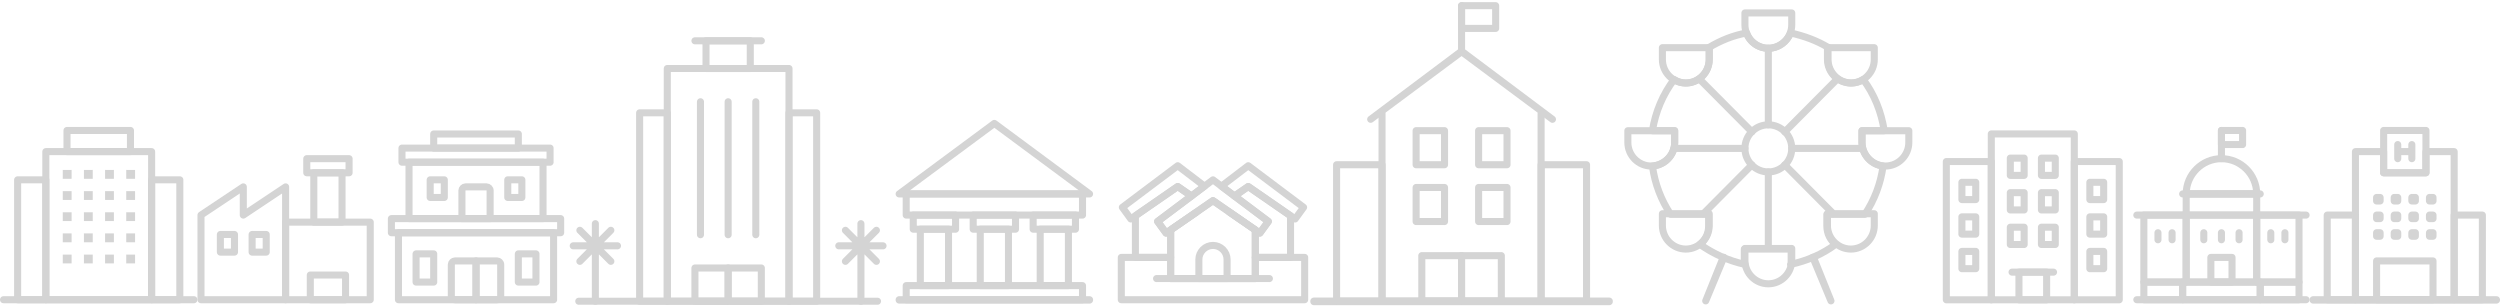 <svg width="709" height="87" viewBox="0 0 709 87" fill="none" xmlns="http://www.w3.org/2000/svg">
<g opacity="0.2">
<path d="M640 61H620V80H640V61Z" stroke="#262626" stroke-width="2" stroke-miterlimit="10" stroke-linecap="round" stroke-linejoin="round"/>
<path d="M652 61H640V80H652V61Z" stroke="#262626" stroke-width="2" stroke-miterlimit="10" stroke-linecap="round" stroke-linejoin="round"/>
<path d="M620 61H608V80H620V61Z" stroke="#262626" stroke-width="2" stroke-miterlimit="10" stroke-linecap="round" stroke-linejoin="round"/>
<path d="M641 80H619V85H641V80Z" stroke="#262626" stroke-width="2" stroke-miterlimit="10" stroke-linecap="round" stroke-linejoin="round"/>
<path d="M652 80H641V85H652V80Z" stroke="#262626" stroke-width="2" stroke-miterlimit="10" stroke-linecap="round" stroke-linejoin="round"/>
<path d="M619 80H608V85H619V80Z" stroke="#262626" stroke-width="2" stroke-miterlimit="10" stroke-linecap="round" stroke-linejoin="round"/>
<path d="M619 55H641H619Z" stroke="#262626" stroke-width="2" stroke-miterlimit="10" stroke-linecap="round" stroke-linejoin="round"/>
<path d="M640 55H620V61H640V55Z" stroke="#262626" stroke-width="2" stroke-miterlimit="10" stroke-linecap="round" stroke-linejoin="round"/>
<path d="M620 55C620 49.5 624.5 45 630 45C635.5 45 640 49.5 640 55H620Z" stroke="#262626" stroke-width="2" stroke-miterlimit="10" stroke-linecap="round" stroke-linejoin="round"/>
<path d="M630 37V45V37Z" stroke="#262626" stroke-width="2" stroke-miterlimit="10" stroke-linecap="round" stroke-linejoin="round"/>
<path d="M636 37H630V41H636V37Z" stroke="#262626" stroke-width="2" stroke-miterlimit="10" stroke-linecap="round" stroke-linejoin="round"/>
<path d="M606 85H654H606Z" stroke="#262626" stroke-width="2" stroke-miterlimit="10" stroke-linecap="round" stroke-linejoin="round"/>
<path d="M640 61H654H640Z" stroke="#262626" stroke-width="2" stroke-miterlimit="10" stroke-linecap="round" stroke-linejoin="round"/>
<path d="M606 61H620H606Z" stroke="#262626" stroke-width="2" stroke-miterlimit="10" stroke-linecap="round" stroke-linejoin="round"/>
<path d="M633 73H627V80H633V73Z" stroke="#262626" stroke-width="2" stroke-miterlimit="10" stroke-linecap="round" stroke-linejoin="round"/>
<path d="M625 66V68V66Z" stroke="#262626" stroke-width="2" stroke-miterlimit="10" stroke-linecap="round" stroke-linejoin="round"/>
<path d="M630 66V68V66Z" stroke="#262626" stroke-width="2" stroke-miterlimit="10" stroke-linecap="round" stroke-linejoin="round"/>
<path d="M635 66V68V66Z" stroke="#262626" stroke-width="2" stroke-miterlimit="10" stroke-linecap="round" stroke-linejoin="round"/>
<path d="M644 66V68V66Z" stroke="#262626" stroke-width="2" stroke-miterlimit="10" stroke-linecap="round" stroke-linejoin="round"/>
<path d="M648 66V68V66Z" stroke="#262626" stroke-width="2" stroke-miterlimit="10" stroke-linecap="round" stroke-linejoin="round"/>
<path d="M612 66V68V66Z" stroke="#262626" stroke-width="2" stroke-miterlimit="10" stroke-linecap="round" stroke-linejoin="round"/>
<path d="M616 66V68V66Z" stroke="#262626" stroke-width="2" stroke-miterlimit="10" stroke-linecap="round" stroke-linejoin="round"/>
<g clip-path="url(#clip0)">
<path d="M588.269 37.98H564.731V85.02H588.269V37.98Z" stroke="#262626" stroke-width="2" stroke-miterlimit="10" stroke-linecap="round" stroke-linejoin="round"/>
<path d="M574.048 44.84H570.125V49.74H574.048V44.84Z" stroke="#262626" stroke-width="2" stroke-miterlimit="10" stroke-linecap="round" stroke-linejoin="round"/>
<path d="M582.875 44.84H578.952V49.74H582.875V44.84Z" stroke="#262626" stroke-width="2" stroke-miterlimit="10" stroke-linecap="round" stroke-linejoin="round"/>
<path d="M574.048 64.44H570.125V69.34H574.048V64.44Z" stroke="#262626" stroke-width="2" stroke-miterlimit="10" stroke-linecap="round" stroke-linejoin="round"/>
<path d="M582.875 64.44H578.952V69.34H582.875V64.44Z" stroke="#262626" stroke-width="2" stroke-miterlimit="10" stroke-linecap="round" stroke-linejoin="round"/>
<path d="M574.048 54.64H570.125V59.54H574.048V54.64Z" stroke="#262626" stroke-width="2" stroke-miterlimit="10" stroke-linecap="round" stroke-linejoin="round"/>
<path d="M582.875 54.64H578.952V59.54H582.875V54.64Z" stroke="#262626" stroke-width="2" stroke-miterlimit="10" stroke-linecap="round" stroke-linejoin="round"/>
<path d="M580.423 77.18H572.577V85.02H580.423V77.18Z" stroke="#262626" stroke-width="2" stroke-miterlimit="10" stroke-linecap="round" stroke-linejoin="round"/>
<path d="M570.615 77.18H582.385H570.615Z" stroke="#262626" stroke-width="2" stroke-miterlimit="10" stroke-linecap="round" stroke-linejoin="round"/>
<path d="M601.019 45.82H588.269V85.02H601.019V45.82Z" stroke="#262626" stroke-width="2" stroke-miterlimit="10" stroke-linecap="round" stroke-linejoin="round"/>
<path d="M596.606 51.7H592.683V56.6H596.606V51.7Z" stroke="#262626" stroke-width="2" stroke-miterlimit="10" stroke-linecap="round" stroke-linejoin="round"/>
<path d="M596.606 71.3H592.683V76.2H596.606V71.3Z" stroke="#262626" stroke-width="2" stroke-miterlimit="10" stroke-linecap="round" stroke-linejoin="round"/>
<path d="M596.606 61.5H592.683V66.4H596.606V61.5Z" stroke="#262626" stroke-width="2" stroke-miterlimit="10" stroke-linecap="round" stroke-linejoin="round"/>
<path d="M564.731 45.82H551.981V85.02H564.731V45.82Z" stroke="#262626" stroke-width="2" stroke-miterlimit="10" stroke-linecap="round" stroke-linejoin="round"/>
<path d="M560.317 51.7H556.394V56.6H560.317V51.7Z" stroke="#262626" stroke-width="2" stroke-miterlimit="10" stroke-linecap="round" stroke-linejoin="round"/>
<path d="M560.317 71.3H556.394V76.2H560.317V71.3Z" stroke="#262626" stroke-width="2" stroke-miterlimit="10" stroke-linecap="round" stroke-linejoin="round"/>
<path d="M560.317 61.5H556.394V66.4H560.317V61.5Z" stroke="#262626" stroke-width="2" stroke-miterlimit="10" stroke-linecap="round" stroke-linejoin="round"/>
</g>
<path d="M514.116 72.972H514.282L519.262 85.33L514.116 72.972Z" stroke="#262626" stroke-width="2" stroke-miterlimit="10" stroke-linecap="round" stroke-linejoin="round"/>
<path d="M488.884 72.972L483.738 85.33L488.718 72.972H488.884Z" stroke="#262626" stroke-width="2" stroke-miterlimit="10" stroke-linecap="round" stroke-linejoin="round"/>
<path d="M501.5 48.758C505.167 48.758 508.14 45.768 508.14 42.079C508.14 38.389 505.167 35.399 501.5 35.399C497.833 35.399 494.86 38.389 494.86 42.079C494.86 45.768 497.833 48.758 501.5 48.758Z" stroke="#262626" stroke-width="2" stroke-miterlimit="10" stroke-linecap="round" stroke-linejoin="round"/>
<path d="M461.66 37.069V40.409C461.66 44.083 464.648 47.088 468.3 47.088C471.952 47.088 474.94 44.083 474.94 40.409V37.069H461.66Z" stroke="#262626" stroke-width="2" stroke-miterlimit="10" stroke-linecap="round" stroke-linejoin="round"/>
<path d="M528.06 37.069V40.409C528.06 44.083 531.048 47.088 534.7 47.088C538.352 47.088 541.34 44.083 541.34 40.409V37.069H528.06Z" stroke="#262626" stroke-width="2" stroke-miterlimit="10" stroke-linecap="round" stroke-linejoin="round"/>
<path d="M518.266 60.615V63.955C518.266 67.629 521.254 70.635 524.906 70.635C528.558 70.635 531.546 67.629 531.546 63.955V60.615H518.266Z" stroke="#262626" stroke-width="2" stroke-miterlimit="10" stroke-linecap="round" stroke-linejoin="round"/>
<path d="M471.454 60.615V63.955C471.454 67.629 474.442 70.635 478.094 70.635C481.746 70.635 484.734 67.629 484.734 63.955V60.615H471.454Z" stroke="#262626" stroke-width="2" stroke-miterlimit="10" stroke-linecap="round" stroke-linejoin="round"/>
<path d="M471.454 13.523V16.863C471.454 20.536 474.442 23.542 478.094 23.542C481.746 23.542 484.734 20.536 484.734 16.863V13.523H471.454Z" stroke="#262626" stroke-width="2" stroke-miterlimit="10" stroke-linecap="round" stroke-linejoin="round"/>
<path d="M518.266 13.523V16.863C518.266 20.536 521.254 23.542 524.906 23.542C528.558 23.542 531.546 20.536 531.546 16.863V13.523H518.266Z" stroke="#262626" stroke-width="2" stroke-miterlimit="10" stroke-linecap="round" stroke-linejoin="round"/>
<path d="M494.86 3.67V7.01C494.86 10.684 497.848 13.69 501.5 13.69C505.152 13.69 508.14 10.684 508.14 7.01V3.67H494.86Z" stroke="#262626" stroke-width="2" stroke-miterlimit="10" stroke-linecap="round" stroke-linejoin="round"/>
<path d="M494.86 70.468V73.807C494.86 77.481 497.848 80.487 501.5 80.487C505.152 80.487 508.14 77.481 508.14 73.807V70.468H494.86Z" stroke="#262626" stroke-width="2" stroke-miterlimit="10" stroke-linecap="round" stroke-linejoin="round"/>
<path d="M528.06 40.409V37.069H534.368C533.538 31.725 531.546 26.715 528.392 22.54C527.396 23.208 526.234 23.542 525.072 23.542C521.42 23.542 518.432 20.536 518.432 16.863V13.523H518.598C515.278 11.519 511.626 10.183 507.808 9.348C506.812 11.853 504.322 13.69 501.5 13.69C498.678 13.69 496.188 11.853 495.358 9.348C491.54 10.016 487.888 11.519 484.568 13.523H484.734V16.863C484.734 20.536 481.746 23.542 478.094 23.542C476.932 23.542 475.77 23.208 474.774 22.54C471.62 26.715 469.462 31.725 468.632 37.069H474.94V40.409C474.94 43.916 472.118 46.754 468.632 47.088C469.296 52.098 471.122 56.774 473.778 60.782H484.568V64.122C484.568 66.293 483.572 68.13 482.078 69.299C485.896 71.971 490.212 73.974 494.86 74.976C494.86 74.642 494.694 74.308 494.694 73.974V70.635H507.974V73.974C507.974 74.308 507.974 74.642 507.808 74.976C512.456 73.974 516.772 72.138 520.59 69.299C519.096 68.13 518.1 66.293 518.1 64.122V60.782H528.89C531.546 56.774 533.372 52.098 534.036 47.088C530.882 46.754 528.06 43.916 528.06 40.409Z" stroke="#262626" stroke-width="2" stroke-miterlimit="10" stroke-linecap="round" stroke-linejoin="round"/>
<path d="M506.148 37.403L521.088 22.373L506.148 37.403Z" stroke="#262626" stroke-width="2" stroke-miterlimit="10" stroke-linecap="round" stroke-linejoin="round"/>
<path d="M501.5 35.399V13.69V35.399Z" stroke="#262626" stroke-width="2" stroke-miterlimit="10" stroke-linecap="round" stroke-linejoin="round"/>
<path d="M496.852 37.403L481.912 22.373L496.852 37.403Z" stroke="#262626" stroke-width="2" stroke-miterlimit="10" stroke-linecap="round" stroke-linejoin="round"/>
<path d="M496.852 46.754L483.074 60.615L496.852 46.754Z" stroke="#262626" stroke-width="2" stroke-miterlimit="10" stroke-linecap="round" stroke-linejoin="round"/>
<path d="M508.14 42.079H528.226H508.14Z" stroke="#262626" stroke-width="2" stroke-miterlimit="10" stroke-linecap="round" stroke-linejoin="round"/>
<path d="M494.86 42.079H474.774H494.86Z" stroke="#262626" stroke-width="2" stroke-miterlimit="10" stroke-linecap="round" stroke-linejoin="round"/>
<path d="M506.148 46.754L519.926 60.615L506.148 46.754Z" stroke="#262626" stroke-width="2" stroke-miterlimit="10" stroke-linecap="round" stroke-linejoin="round"/>
<path d="M501.5 48.758V70.468V48.758Z" stroke="#262626" stroke-width="2" stroke-miterlimit="10" stroke-linecap="round" stroke-linejoin="round"/>
<path d="M369.7 58.8L354 47L346.4 52.8L350.1 55.6L354 52.9L367.3 62.1L369.7 58.8Z" stroke="#262626" stroke-width="2" stroke-miterlimit="10" stroke-linecap="round" stroke-linejoin="round"/>
<path d="M359.7 62.8L357.3 66.1L348.7 60.2L356 65.2V73H366V61.2L354 52.9L350.1 55.6L359.7 62.8Z" stroke="#262626" stroke-width="2" stroke-miterlimit="10" stroke-linecap="round" stroke-linejoin="round"/>
<path d="M341.6 52.8L334 47L318.3 58.8L320.7 62.1L334 52.9L337.9 55.6L341.6 52.8Z" stroke="#262626" stroke-width="2" stroke-miterlimit="10" stroke-linecap="round" stroke-linejoin="round"/>
<path d="M339.3 60.2L330.7 66.1L328.3 62.8L337.9 55.6L334 52.9L322 61.2V73H332V65.2L339.3 60.2Z" stroke="#262626" stroke-width="2" stroke-miterlimit="10" stroke-linecap="round" stroke-linejoin="round"/>
<path d="M348 79V73.6C348 71.4 346.2 69.6 344 69.6C341.8 69.6 340 71.4 340 73.6V79H348Z" stroke="#262626" stroke-width="2" stroke-miterlimit="10" stroke-linecap="round" stroke-linejoin="round"/>
<path d="M357.3 66.1L344 56.9L330.7 66.1L328.3 62.8L344 51L359.7 62.8L357.3 66.1Z" stroke="#262626" stroke-width="2" stroke-miterlimit="10" stroke-linecap="round" stroke-linejoin="round"/>
<path d="M332 65.2V79H356V65.2L344 56.9L332 65.2Z" stroke="#262626" stroke-width="2" stroke-miterlimit="10" stroke-linecap="round" stroke-linejoin="round"/>
<path d="M356 73V79H348H340H332V73H318V85H370V73H356Z" stroke="#262626" stroke-width="2" stroke-miterlimit="10" stroke-linecap="round" stroke-linejoin="round"/>
<path d="M328 79H360H328Z" stroke="#262626" stroke-width="2" stroke-miterlimit="10" stroke-linecap="round" stroke-linejoin="round"/>
<path d="M231.603 32H223.759V85.429H231.603V32Z" stroke="#262626" stroke-width="2" stroke-miterlimit="10" stroke-linecap="round" stroke-linejoin="round"/>
<path d="M189.241 32H181.397V85.429H189.241V32Z" stroke="#262626" stroke-width="2" stroke-miterlimit="10" stroke-linecap="round" stroke-linejoin="round"/>
<path d="M223.759 19.428H189.241V85.428H223.759V19.428Z" stroke="#262626" stroke-width="2" stroke-miterlimit="10" stroke-linecap="round" stroke-linejoin="round"/>
<path d="M212.776 11.571H200.224V19.429H212.776V11.571Z" stroke="#262626" stroke-width="2" stroke-miterlimit="10" stroke-linecap="round" stroke-linejoin="round"/>
<path d="M164.138 85.429H248.862H164.138Z" stroke="#262626" stroke-width="2" stroke-miterlimit="10" stroke-linecap="round" stroke-linejoin="round"/>
<path d="M206.5 76H197.086V85.429H206.5V76Z" stroke="#262626" stroke-width="2" stroke-miterlimit="10" stroke-linecap="round" stroke-linejoin="round"/>
<path d="M215.914 76H206.5V85.429H215.914V76Z" stroke="#262626" stroke-width="2" stroke-miterlimit="10" stroke-linecap="round" stroke-linejoin="round"/>
<path d="M197.086 11.571H215.914H197.086Z" stroke="#262626" stroke-width="2" stroke-miterlimit="10" stroke-linecap="round" stroke-linejoin="round"/>
<path d="M173.238 65.314L168.845 69.714V63.428V69.714L164.452 65.314L168.845 69.714H162.569H168.845L164.452 74.114L168.845 69.714V76V85.428V76V69.714L173.238 74.114L168.845 69.714H175.121H168.845L173.238 65.314Z" stroke="#262626" stroke-width="2" stroke-miterlimit="10" stroke-linecap="round" stroke-linejoin="round"/>
<path d="M250.431 69.714H244.155L248.548 65.314L244.155 69.714V63.428V69.714L239.762 65.314L244.155 69.714H237.879H244.155L239.762 74.114L244.155 69.714V76V85.428V76V69.714L248.548 74.114L244.155 69.714H250.431Z" stroke="#262626" stroke-width="2" stroke-miterlimit="10" stroke-linecap="round" stroke-linejoin="round"/>
<path d="M198.655 28.857V66.571V28.857Z" stroke="#262626" stroke-width="2" stroke-miterlimit="10" stroke-linecap="round" stroke-linejoin="round"/>
<path d="M206.5 28.857V66.571V28.857Z" stroke="#262626" stroke-width="2" stroke-miterlimit="10" stroke-linecap="round" stroke-linejoin="round"/>
<path d="M214.345 28.857V66.571V28.857Z" stroke="#262626" stroke-width="2" stroke-miterlimit="10" stroke-linecap="round" stroke-linejoin="round"/>
<g clip-path="url(#clip1)">
<path d="M307 81H257V85H307V81Z" stroke="#262626" stroke-width="2" stroke-miterlimit="10" stroke-linecap="round" stroke-linejoin="round"/>
<path d="M269 65H261V81H269V65Z" stroke="#262626" stroke-width="2" stroke-miterlimit="10" stroke-linecap="round" stroke-linejoin="round"/>
<path d="M286 65H278V81H286V65Z" stroke="#262626" stroke-width="2" stroke-miterlimit="10" stroke-linecap="round" stroke-linejoin="round"/>
<path d="M303 65H295V81H303V65Z" stroke="#262626" stroke-width="2" stroke-miterlimit="10" stroke-linecap="round" stroke-linejoin="round"/>
<path d="M307 55H257V61H307V55Z" stroke="#262626" stroke-width="2" stroke-miterlimit="10" stroke-linecap="round" stroke-linejoin="round"/>
<path d="M309 55L282 35L255 55H309Z" stroke="#262626" stroke-width="2" stroke-miterlimit="10" stroke-linecap="round" stroke-linejoin="round"/>
<path d="M271 61H259V65H271V61Z" stroke="#262626" stroke-width="2" stroke-miterlimit="10" stroke-linecap="round" stroke-linejoin="round"/>
<path d="M288 61H276V65H288V61Z" stroke="#262626" stroke-width="2" stroke-miterlimit="10" stroke-linecap="round" stroke-linejoin="round"/>
<path d="M305 61H293V65H305V61Z" stroke="#262626" stroke-width="2" stroke-miterlimit="10" stroke-linecap="round" stroke-linejoin="round"/>
<path d="M309 85H255V85.1H309V85Z" stroke="#262626" stroke-width="2" stroke-miterlimit="10" stroke-linecap="round" stroke-linejoin="round"/>
</g>
<path d="M51 51H43V85H51V51Z" stroke="#262626" stroke-width="2" stroke-miterlimit="10" stroke-linecap="round" stroke-linejoin="round"/>
<path d="M13 51H5V85H13V51Z" stroke="#262626" stroke-width="2" stroke-miterlimit="10" stroke-linecap="round" stroke-linejoin="round"/>
<path d="M43 43H13V85H43V43Z" stroke="#262626" stroke-width="2" stroke-miterlimit="10" stroke-linecap="round" stroke-linejoin="round"/>
<path d="M37 37H19V43H37V37Z" stroke="#262626" stroke-width="2" stroke-miterlimit="10" stroke-linecap="round" stroke-linejoin="round"/>
<path d="M19.3 49.2H18.8V49.7H19.3V49.2Z" stroke="#262626" stroke-width="2" stroke-miterlimit="10" stroke-linecap="round"/>
<path d="M25.3 49.2H24.8V49.7H25.3V49.2Z" stroke="#262626" stroke-width="2" stroke-miterlimit="10" stroke-linecap="round"/>
<path d="M31.3 49.2H30.8V49.7H31.3V49.2Z" stroke="#262626" stroke-width="2" stroke-miterlimit="10" stroke-linecap="round"/>
<path d="M37.3 49.2H36.8V49.7H37.3V49.2Z" stroke="#262626" stroke-width="2" stroke-miterlimit="10" stroke-linecap="round"/>
<path d="M19.3 55.2H18.8V55.7H19.3V55.2Z" stroke="#262626" stroke-width="2" stroke-miterlimit="10" stroke-linecap="round"/>
<path d="M25.3 55.2H24.8V55.7H25.3V55.2Z" stroke="#262626" stroke-width="2" stroke-miterlimit="10" stroke-linecap="round"/>
<path d="M31.3 55.2H30.8V55.7H31.3V55.2Z" stroke="#262626" stroke-width="2" stroke-miterlimit="10" stroke-linecap="round"/>
<path d="M37.3 55.2H36.8V55.7H37.3V55.2Z" stroke="#262626" stroke-width="2" stroke-miterlimit="10" stroke-linecap="round"/>
<path d="M19.3 61.2H18.8V61.7H19.3V61.2Z" stroke="#262626" stroke-width="2" stroke-miterlimit="10" stroke-linecap="round"/>
<path d="M25.3 61.2H24.8V61.7H25.3V61.2Z" stroke="#262626" stroke-width="2" stroke-miterlimit="10" stroke-linecap="round"/>
<path d="M31.3 61.2H30.8V61.7H31.3V61.2Z" stroke="#262626" stroke-width="2" stroke-miterlimit="10" stroke-linecap="round"/>
<path d="M37.3 61.2H36.8V61.7H37.3V61.2Z" stroke="#262626" stroke-width="2" stroke-miterlimit="10" stroke-linecap="round"/>
<path d="M19.3 67.2H18.8V67.7H19.3V67.2Z" stroke="#262626" stroke-width="2" stroke-miterlimit="10" stroke-linecap="round"/>
<path d="M25.3 67.2H24.8V67.7H25.3V67.2Z" stroke="#262626" stroke-width="2" stroke-miterlimit="10" stroke-linecap="round"/>
<path d="M31.3 67.2H30.8V67.7H31.3V67.2Z" stroke="#262626" stroke-width="2" stroke-miterlimit="10" stroke-linecap="round"/>
<path d="M37.3 67.2H36.8V67.7H37.3V67.2Z" stroke="#262626" stroke-width="2" stroke-miterlimit="10" stroke-linecap="round"/>
<path d="M19.3 73.2H18.8V73.7H19.3V73.2Z" stroke="#262626" stroke-width="2" stroke-miterlimit="10" stroke-linecap="round"/>
<path d="M25.3 73.2H24.8V73.7H25.3V73.2Z" stroke="#262626" stroke-width="2" stroke-miterlimit="10" stroke-linecap="round"/>
<path d="M31.3 73.2H30.8V73.7H31.3V73.2Z" stroke="#262626" stroke-width="2" stroke-miterlimit="10" stroke-linecap="round"/>
<path d="M37.3 73.2H36.8V73.7H37.3V73.2Z" stroke="#262626" stroke-width="2" stroke-miterlimit="10" stroke-linecap="round"/>
<path d="M1 85H55H1Z" stroke="#262626" stroke-width="2" stroke-miterlimit="10" stroke-linecap="round" stroke-linejoin="round"/>
<g clip-path="url(#clip2)">
<path d="M708 85H656V85.1H708V85Z" stroke="#262626" stroke-width="2" stroke-miterlimit="10" stroke-linecap="round" stroke-linejoin="round"/>
<path d="M688 43V49H676V43H668V85H696V43H688Z" stroke="#262626" stroke-width="2" stroke-miterlimit="10" stroke-linecap="round" stroke-linejoin="round"/>
<path d="M688 37H676V49H688V37Z" stroke="#262626" stroke-width="2" stroke-miterlimit="10" stroke-linecap="round" stroke-linejoin="round"/>
<path d="M684 41V43H680V41V45V43H684V45V41Z" stroke="#262626" stroke-width="2" stroke-miterlimit="10" stroke-linecap="round" stroke-linejoin="round"/>
<path d="M704 61H696V85H704V61Z" stroke="#262626" stroke-width="2" stroke-miterlimit="10" stroke-linecap="round" stroke-linejoin="round"/>
<path d="M668 61H660V85H668V61Z" stroke="#262626" stroke-width="2" stroke-miterlimit="10" stroke-linecap="round" stroke-linejoin="round"/>
<path d="M690 74H674V85H690V74Z" stroke="#262626" stroke-width="2" stroke-miterlimit="10" stroke-linecap="round" stroke-linejoin="round"/>
<path d="M680 61H679V62H680V61Z" stroke="#262626" stroke-width="2" stroke-miterlimit="10" stroke-linecap="round" stroke-linejoin="round"/>
<path d="M675 61H674V62H675V61Z" stroke="#262626" stroke-width="2" stroke-miterlimit="10" stroke-linecap="round" stroke-linejoin="round"/>
<path d="M685 61H684V62H685V61Z" stroke="#262626" stroke-width="2" stroke-miterlimit="10" stroke-linecap="round" stroke-linejoin="round"/>
<path d="M690 61H689V62H690V61Z" stroke="#262626" stroke-width="2" stroke-miterlimit="10" stroke-linecap="round" stroke-linejoin="round"/>
<path d="M680 66H679V67H680V66Z" stroke="#262626" stroke-width="2" stroke-miterlimit="10" stroke-linecap="round" stroke-linejoin="round"/>
<path d="M675 66H674V67H675V66Z" stroke="#262626" stroke-width="2" stroke-miterlimit="10" stroke-linecap="round" stroke-linejoin="round"/>
<path d="M685 66H684V67H685V66Z" stroke="#262626" stroke-width="2" stroke-miterlimit="10" stroke-linecap="round" stroke-linejoin="round"/>
<path d="M690 66H689V67H690V66Z" stroke="#262626" stroke-width="2" stroke-miterlimit="10" stroke-linecap="round" stroke-linejoin="round"/>
<path d="M680 56H679V57H680V56Z" stroke="#262626" stroke-width="2" stroke-miterlimit="10" stroke-linecap="round" stroke-linejoin="round"/>
<path d="M675 56H674V57H675V56Z" stroke="#262626" stroke-width="2" stroke-miterlimit="10" stroke-linecap="round" stroke-linejoin="round"/>
<path d="M685 56H684V57H685V56Z" stroke="#262626" stroke-width="2" stroke-miterlimit="10" stroke-linecap="round" stroke-linejoin="round"/>
<path d="M690 56H689V57H690V56Z" stroke="#262626" stroke-width="2" stroke-miterlimit="10" stroke-linecap="round" stroke-linejoin="round"/>
</g>
<path d="M456.389 85.389H372.611V85.55H456.389V85.389Z" stroke="#262626" stroke-width="2" stroke-miterlimit="10" stroke-linecap="round" stroke-linejoin="round"/>
<path d="M437.056 85.389H391.944V32.222V85.389H437.056ZM437.056 85.389V32.222V85.389Z" stroke="#262626" stroke-width="2" stroke-miterlimit="10" stroke-linecap="round" stroke-linejoin="round"/>
<path d="M414.5 14.5V1.611V14.5ZM414.5 14.5L388.722 33.833L414.5 14.661L440.278 33.833L414.5 14.5Z" stroke="#262626" stroke-width="2" stroke-miterlimit="10" stroke-linecap="round" stroke-linejoin="round"/>
<path d="M424.167 1.611H414.5V8.056H424.167V1.611Z" stroke="#262626" stroke-width="2" stroke-miterlimit="10" stroke-linecap="round" stroke-linejoin="round"/>
<path d="M414.5 72.5H403.222V85.389H414.5V72.5Z" stroke="#262626" stroke-width="2" stroke-miterlimit="10" stroke-linecap="round" stroke-linejoin="round"/>
<path d="M425.778 72.5H414.5V85.389H425.778V72.5Z" stroke="#262626" stroke-width="2" stroke-miterlimit="10" stroke-linecap="round" stroke-linejoin="round"/>
<path d="M409.667 37.056H401.611V46.722H409.667V37.056Z" stroke="#262626" stroke-width="2" stroke-miterlimit="10" stroke-linecap="round" stroke-linejoin="round"/>
<path d="M427.389 37.056H419.333V46.722H427.389V37.056Z" stroke="#262626" stroke-width="2" stroke-miterlimit="10" stroke-linecap="round" stroke-linejoin="round"/>
<path d="M409.667 53.167H401.611V62.833H409.667V53.167Z" stroke="#262626" stroke-width="2" stroke-miterlimit="10" stroke-linecap="round" stroke-linejoin="round"/>
<path d="M427.389 53.167H419.333V62.833H427.389V53.167Z" stroke="#262626" stroke-width="2" stroke-miterlimit="10" stroke-linecap="round" stroke-linejoin="round"/>
<path d="M449.944 46.722H437.056V85.389H449.944V46.722Z" stroke="#262626" stroke-width="2" stroke-miterlimit="10" stroke-linecap="round" stroke-linejoin="round"/>
<path d="M391.944 46.722H379.056V85.389H391.944V46.722Z" stroke="#262626" stroke-width="2" stroke-miterlimit="10" stroke-linecap="round" stroke-linejoin="round"/>
<path d="M157 66H113V85H157V66Z" stroke="#262626" stroke-width="2" stroke-miterlimit="10" stroke-linecap="round" stroke-linejoin="round"/>
<path d="M159 62H111V66H159V62Z" stroke="#262626" stroke-width="2" stroke-miterlimit="10" stroke-linecap="round" stroke-linejoin="round"/>
<path d="M154 46H116V62H154V46Z" stroke="#262626" stroke-width="2" stroke-miterlimit="10" stroke-linecap="round" stroke-linejoin="round"/>
<path d="M156 42H114V46H156V42Z" stroke="#262626" stroke-width="2" stroke-miterlimit="10" stroke-linecap="round" stroke-linejoin="round"/>
<path d="M138 53H132C131.5 53 131 53.5 131 54V62H139V54C139 53.5 138.5 53 138 53Z" stroke="#262626" stroke-width="2" stroke-miterlimit="10" stroke-linecap="round" stroke-linejoin="round"/>
<path d="M148 51H144V56H148V51Z" stroke="#262626" stroke-width="2" stroke-miterlimit="10" stroke-linecap="round" stroke-linejoin="round"/>
<path d="M152 72H147V80H152V72Z" stroke="#262626" stroke-width="2" stroke-miterlimit="10" stroke-linecap="round" stroke-linejoin="round"/>
<path d="M123 72H118V80H123V72Z" stroke="#262626" stroke-width="2" stroke-miterlimit="10" stroke-linecap="round" stroke-linejoin="round"/>
<path d="M126 51H122V56H126V51Z" stroke="#262626" stroke-width="2" stroke-miterlimit="10" stroke-linecap="round" stroke-linejoin="round"/>
<path d="M141 74H135V85H141C141.5 85 142 84.5 142 84V75C142 74.5 141.5 74 141 74Z" stroke="#262626" stroke-width="2" stroke-miterlimit="10" stroke-linecap="round" stroke-linejoin="round"/>
<path d="M129 74C128.5 74 128 74.5 128 75V84C128 84.5 128.5 85 129 85H135V74H129Z" stroke="#262626" stroke-width="2" stroke-miterlimit="10" stroke-linecap="round" stroke-linejoin="round"/>
<path d="M147 38H123V42H147V38Z" stroke="#262626" stroke-width="2" stroke-miterlimit="10" stroke-linecap="round" stroke-linejoin="round"/>
<path d="M69 61V53L57 61V85H69H81V53L69 61Z" stroke="#262626" stroke-width="2" stroke-miterlimit="10" stroke-linecap="round" stroke-linejoin="round"/>
<path d="M105 63H81V85H105V63Z" stroke="#262626" stroke-width="2" stroke-miterlimit="10" stroke-linecap="round" stroke-linejoin="round"/>
<path d="M66.5 66.5H62.5V71.5H66.5V66.5Z" stroke="#262626" stroke-width="2" stroke-miterlimit="10" stroke-linecap="round" stroke-linejoin="round"/>
<path d="M75.5 66.5H71.5V71.5H75.5V66.5Z" stroke="#262626" stroke-width="2" stroke-miterlimit="10" stroke-linecap="round" stroke-linejoin="round"/>
<path d="M97 49H89V63H97V49Z" stroke="#262626" stroke-width="2" stroke-miterlimit="10" stroke-linecap="round" stroke-linejoin="round"/>
<path d="M99 45H87V49H99V45Z" stroke="#262626" stroke-width="2" stroke-miterlimit="10" stroke-linecap="round" stroke-linejoin="round"/>
<path d="M98 78H88V85H98V78Z" stroke="#262626" stroke-width="2" stroke-miterlimit="10" stroke-linecap="round" stroke-linejoin="round"/>
</g>
<defs>
<clipPath id="clip0">
<rect width="51" height="49" fill="white" transform="translate(551 37)"/>
</clipPath>
<clipPath id="clip1">
<rect width="56" height="52" fill="white" transform="translate(254 34)"/>
</clipPath>
<clipPath id="clip2">
<rect width="54" height="50" fill="white" transform="translate(655 36)"/>
</clipPath>
</defs>
</svg>
